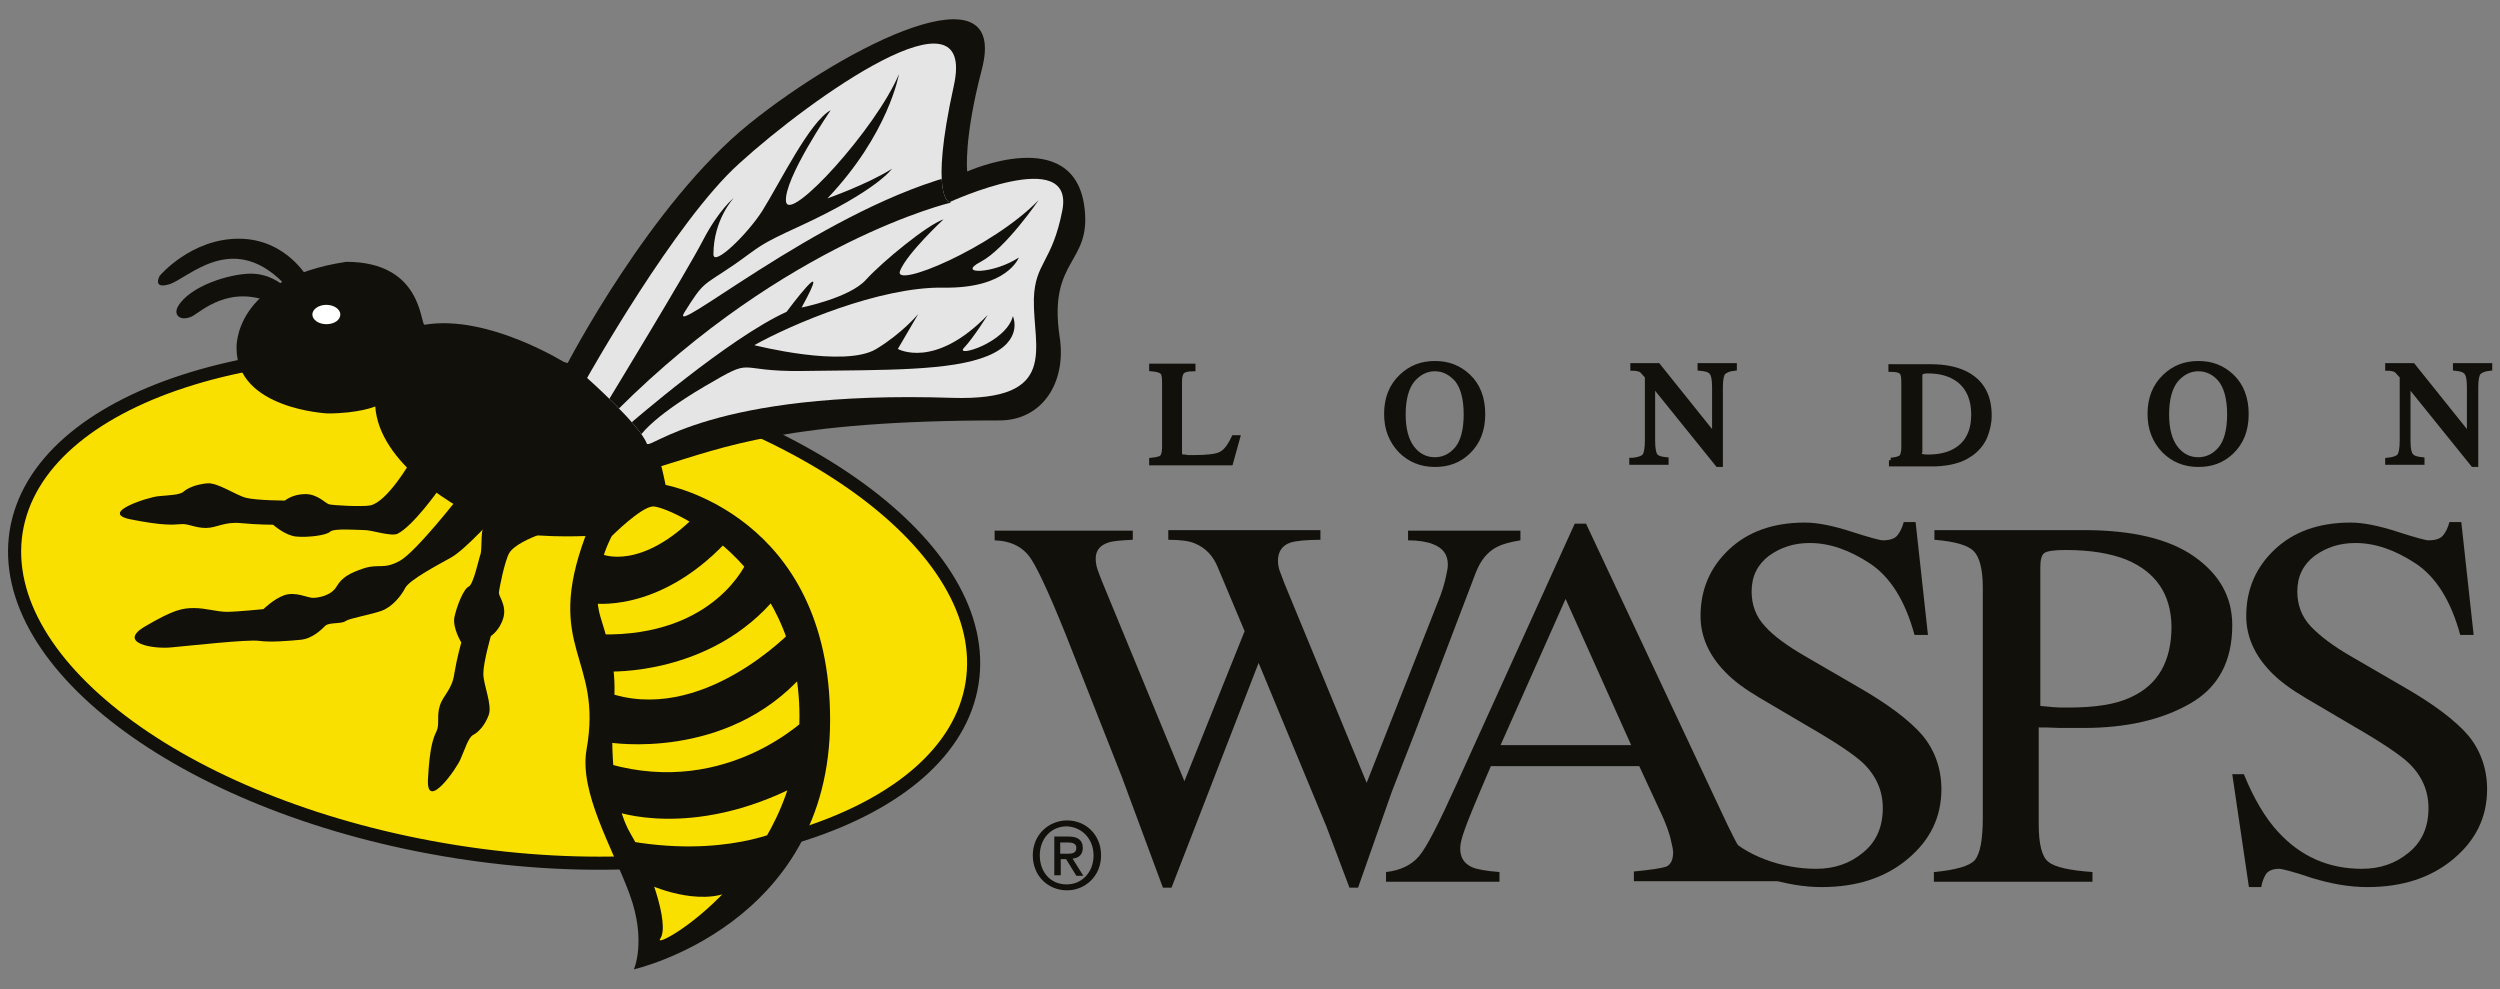 <?xml version="1.0" encoding="utf-8"?>
<!-- Generator: Adobe Illustrator 19.1.1, SVG Export Plug-In . SVG Version: 6.00 Build 0)  -->
<svg version="1.1" id="london-wasps_1_" xmlns="http://www.w3.org/2000/svg" xmlns:xlink="http://www.w3.org/1999/xlink" x="0px"
	 y="0px" viewBox="-64.4 328.5 465 184" enable-background="new -64.4 328.5 465 184" xml:space="preserve">
<rect x="-64.4" y="328.5" width="465" height="184" fill="#808080" stroke="none"/>
<g>
	<path fill="#12100B" d="M149.8,414.1c1-0.1,1.7-0.3,1.9-0.5c0.3-0.3,0.5-0.9,0.5-1.9v-12.1c0-1-0.1-1.6-0.4-1.9
		c-0.3-0.3-0.9-0.5-2-0.6v-0.5h7.7v0.5c-1,0-1.7,0.2-2,0.5c-0.3,0.3-0.5,0.9-0.5,1.8v13.1c0,0.3,0,0.5,0.1,0.7
		c0.1,0.2,0.3,0.3,0.7,0.3c0.2,0,0.4,0,0.6,0.1c0.2,0,0.7,0,1.3,0c2.4,0,4.1-0.2,4.9-0.6c0.9-0.4,1.7-1.4,2.5-3.1h0.7l-1.3,4.7
		h-14.7V414.1"/>
	<path fill="none" stroke="#12100B" stroke-width="0.91" stroke-miterlimit="3.864" d="M149.8,414.1c1-0.1,1.7-0.3,1.9-0.5
		c0.3-0.3,0.5-0.9,0.5-1.9v-12.1c0-1-0.1-1.6-0.4-1.9c-0.3-0.3-0.9-0.5-2-0.6v-0.5h7.7v0.5c-1,0-1.7,0.2-2,0.5
		c-0.3,0.3-0.5,0.9-0.5,1.8v13.1c0,0.3,0,0.5,0.1,0.7c0.1,0.2,0.3,0.3,0.7,0.3c0.2,0,0.4,0,0.6,0.1c0.2,0,0.7,0,1.3,0
		c2.4,0,4.1-0.2,4.9-0.6c0.9-0.4,1.7-1.4,2.5-3.1h0.7l-1.3,4.7h-14.7V414.1z"/>
	<path fill-rule="evenodd" clip-rule="evenodd" fill="#12100B" d="M196.3,398.5c1.7-1.6,3.7-2.4,6.2-2.4c2.5,0,4.5,0.8,6.2,2.4
		c1.8,1.7,2.7,4.1,2.7,7c0,3-0.9,5.3-2.8,7.1c-1.7,1.6-3.7,2.3-6.1,2.3c-2.6,0-4.7-0.9-6.4-2.6c-1.7-1.8-2.6-4-2.6-6.8
		C193.5,402.6,194.4,400.3,196.3,398.5 M198.3,411.9c1.1,1.4,2.5,2.1,4.2,2.1c1.6,0,3-0.7,4.1-2c1.1-1.3,1.7-3.5,1.7-6.4
		c0-3-0.6-5.1-1.7-6.5c-1.2-1.3-2.5-2-4.1-2c-1.6,0-3,0.7-4.2,2.1c-1.1,1.4-1.7,3.5-1.7,6.4C196.6,408.4,197.2,410.5,198.3,411.9z"
		/>
	<path fill="none" stroke="#12100B" stroke-width="0.91" stroke-miterlimit="3.864" d="M196.3,398.5c1.7-1.6,3.7-2.4,6.2-2.4
		c2.5,0,4.5,0.8,6.2,2.4c1.8,1.7,2.7,4.1,2.7,7c0,3-0.9,5.3-2.8,7.1c-1.7,1.6-3.7,2.3-6.1,2.3c-2.6,0-4.7-0.9-6.4-2.6
		c-1.7-1.8-2.6-4-2.6-6.8C193.5,402.6,194.4,400.3,196.3,398.5z M198.3,411.9c1.1,1.4,2.5,2.1,4.2,2.1c1.6,0,3-0.7,4.1-2
		c1.1-1.3,1.7-3.5,1.7-6.4c0-3-0.6-5.1-1.7-6.5c-1.2-1.3-2.5-2-4.1-2c-1.6,0-3,0.7-4.2,2.1c-1.1,1.4-1.7,3.5-1.7,6.4
		C196.6,408.4,197.2,410.5,198.3,411.9z"/>
	<path fill="#12100B" d="M239.3,414.1c1.1-0.1,1.9-0.4,2.2-0.8c0.3-0.4,0.5-1.3,0.5-2.8v-12l-0.4-0.4c-0.4-0.5-0.7-0.8-1-0.9
		c-0.3-0.1-0.7-0.2-1.3-0.2v-0.5h4.7l10.5,13.1v-9.1c0-1.5-0.2-2.5-0.7-2.9c-0.3-0.3-0.9-0.5-2-0.6v-0.5h6.4v0.5
		c-1,0.1-1.7,0.4-2.1,0.8c-0.3,0.4-0.5,1.3-0.5,2.7v14.4h-0.5l-12.1-15v10.6c0,1.5,0.2,2.5,0.6,2.9c0.3,0.3,0.9,0.5,1.9,0.6v0.5
		h-6.4V414.1"/>
	<path fill="none" stroke="#12100B" stroke-width="0.91" stroke-miterlimit="3.864" d="M239.3,414.1c1.1-0.1,1.9-0.4,2.2-0.8
		c0.3-0.4,0.5-1.3,0.5-2.8v-12l-0.4-0.4c-0.4-0.5-0.7-0.8-1-0.9c-0.3-0.1-0.7-0.2-1.3-0.2v-0.5h4.7l10.5,13.1v-9.1
		c0-1.5-0.2-2.5-0.7-2.9c-0.3-0.3-0.9-0.5-2-0.6v-0.5h6.4v0.5c-1,0.1-1.7,0.4-2.1,0.8c-0.3,0.4-0.5,1.3-0.5,2.7v14.4h-0.5l-12.1-15
		v10.6c0,1.5,0.2,2.5,0.6,2.9c0.3,0.3,0.9,0.5,1.9,0.6v0.5h-6.4V414.1z"/>
	<path fill-rule="evenodd" clip-rule="evenodd" fill="#12100B" d="M287.3,414.1c1-0.1,1.6-0.3,1.9-0.5c0.3-0.3,0.5-0.9,0.5-1.9
		v-12.1c0-1-0.1-1.6-0.4-1.9c-0.3-0.3-0.9-0.5-2-0.5v-0.5h7.4c2.5,0,4.6,0.4,6.3,1.2c3.1,1.5,4.6,4.1,4.6,7.9c0,1.4-0.3,2.6-0.8,3.9
		c-0.5,1.2-1.4,2.3-2.5,3.1c-0.7,0.5-1.4,0.9-2.2,1.2c-1.4,0.5-3.1,0.8-5.1,0.8h-7.6V414.1 M292.8,413.3c0.2,0.1,0.7,0.2,1.4,0.2
		c2.1,0,3.9-0.4,5.3-1.3c2.1-1.3,3.2-3.5,3.2-6.6c0-2.8-0.9-4.9-2.6-6.3c-1.5-1.2-3.5-1.8-5.9-1.8c-0.6,0-1,0.1-1.2,0.2
		c-0.2,0.1-0.3,0.4-0.3,0.9v13.9C292.5,412.9,292.6,413.2,292.8,413.3z"/>
	<path fill="none" stroke="#12100B" stroke-width="0.91" stroke-miterlimit="3.864" d="M287.3,414.1c1-0.1,1.6-0.3,1.9-0.5
		c0.3-0.3,0.5-0.9,0.5-1.9v-12.1c0-1-0.1-1.6-0.4-1.9c-0.3-0.3-0.9-0.5-2-0.5v-0.5h7.4c2.5,0,4.6,0.4,6.3,1.2
		c3.1,1.5,4.6,4.1,4.6,7.9c0,1.4-0.3,2.6-0.8,3.9c-0.5,1.2-1.4,2.3-2.5,3.1c-0.7,0.5-1.4,0.9-2.2,1.2c-1.4,0.5-3.1,0.8-5.1,0.8h-7.6
		V414.1z M292.8,413.3c0.2,0.1,0.7,0.2,1.4,0.2c2.1,0,3.9-0.4,5.3-1.3c2.1-1.3,3.2-3.5,3.2-6.6c0-2.8-0.9-4.9-2.6-6.3
		c-1.5-1.2-3.5-1.8-5.9-1.8c-0.6,0-1,0.1-1.2,0.2c-0.2,0.1-0.3,0.4-0.3,0.9v13.9C292.5,412.9,292.6,413.2,292.8,413.3z"/>
	<path fill-rule="evenodd" clip-rule="evenodd" fill="#12100B" d="M338.3,398.5c1.7-1.6,3.7-2.4,6.2-2.4c2.5,0,4.5,0.8,6.2,2.4
		c1.8,1.7,2.7,4.1,2.7,7c0,3-0.9,5.3-2.8,7.1c-1.7,1.6-3.7,2.3-6.1,2.3c-2.6,0-4.7-0.9-6.4-2.6c-1.7-1.8-2.6-4-2.6-6.8
		C335.5,402.6,336.4,400.3,338.3,398.5 M340.3,411.9c1.1,1.4,2.5,2.1,4.2,2.1c1.6,0,3-0.7,4.1-2c1.1-1.3,1.7-3.5,1.7-6.4
		c0-3-0.6-5.1-1.7-6.5c-1.1-1.3-2.5-2-4.1-2c-1.6,0-3,0.7-4.2,2.1c-1.1,1.4-1.7,3.5-1.7,6.4C338.6,408.4,339.2,410.5,340.3,411.9z"
		/>
	<path fill="none" stroke="#12100B" stroke-width="0.91" stroke-miterlimit="3.864" d="M338.3,398.5c1.7-1.6,3.7-2.4,6.2-2.4
		c2.5,0,4.5,0.8,6.2,2.4c1.8,1.7,2.7,4.1,2.7,7c0,3-0.9,5.3-2.8,7.1c-1.7,1.6-3.7,2.3-6.1,2.3c-2.6,0-4.7-0.9-6.4-2.6
		c-1.7-1.8-2.6-4-2.6-6.8C335.5,402.6,336.4,400.3,338.3,398.5z M340.3,411.9c1.1,1.4,2.5,2.1,4.2,2.1c1.6,0,3-0.7,4.1-2
		c1.1-1.3,1.7-3.5,1.7-6.4c0-3-0.6-5.1-1.7-6.5c-1.1-1.3-2.5-2-4.1-2c-1.6,0-3,0.7-4.2,2.1c-1.1,1.4-1.7,3.5-1.7,6.4
		C338.6,408.4,339.2,410.5,340.3,411.9z"/>
	<path fill="#12100B" d="M379.7,414.1c1.1-0.1,1.9-0.4,2.2-0.8c0.3-0.4,0.5-1.3,0.5-2.8v-12l-0.4-0.4c-0.4-0.5-0.7-0.8-1-0.9
		c-0.3-0.1-0.7-0.2-1.3-0.2v-0.5h4.7l10.5,13.1v-9.1c0-1.5-0.2-2.5-0.7-2.9c-0.3-0.3-0.9-0.5-1.9-0.6v-0.5h6.4v0.5
		c-1,0.1-1.7,0.4-2.1,0.8c-0.3,0.4-0.5,1.3-0.5,2.7v14.4h-0.5l-12.1-15v10.6c0,1.5,0.2,2.5,0.7,2.9c0.3,0.3,0.9,0.5,1.9,0.6v0.5
		h-6.4V414.1"/>
	<path fill="none" stroke="#12100B" stroke-width="0.91" stroke-miterlimit="3.864" d="M379.7,414.1c1.1-0.1,1.9-0.4,2.2-0.8
		c0.3-0.4,0.5-1.3,0.5-2.8v-12l-0.4-0.4c-0.4-0.5-0.7-0.8-1-0.9c-0.3-0.1-0.7-0.2-1.3-0.2v-0.5h4.7l10.5,13.1v-9.1
		c0-1.5-0.2-2.5-0.7-2.9c-0.3-0.3-0.9-0.5-1.9-0.6v-0.5h6.4v0.5c-1,0.1-1.7,0.4-2.1,0.8c-0.3,0.4-0.5,1.3-0.5,2.7v14.4h-0.5
		l-12.1-15v10.6c0,1.5,0.2,2.5,0.7,2.9c0.3,0.3,0.9,0.5,1.9,0.6v0.5h-6.4V414.1z"/>
	<path fill-rule="evenodd" clip-rule="evenodd" fill="#12100B" d="M139,487.6c0,3.2-2.2,5.4-5,5.4c-3.1,0-5-2.4-5-5.4
		c0-3.2,2.2-5.4,5-5.4C136.8,482.3,139,484.5,139,487.6 M140.4,487.6c0-3.9-2.9-6.5-6.3-6.5c-3.4,0-6.4,2.6-6.4,6.5
		c0,3.7,2.7,6.5,6.4,6.5C137.4,494.1,140.4,491.5,140.4,487.6z M132.8,487.3v-2.1h1.4c0.7,0,1.6,0.1,1.6,1c0,1-0.8,1.1-1.7,1.1
		H132.8z M132.8,488.3h1.1l1.9,3.1h1.3l-2-3.2c1.1-0.1,1.9-0.7,1.9-2c0-1.4-0.9-2.1-2.6-2.1h-2.7v7.2h1.2V488.3z"/>
	<path fill="#12100B" d="M146.3,427.1v1.8c-2.1,0.1-3.6,0.2-4.5,0.5c-1.6,0.5-2.4,1.5-2.4,3c0,0.6,0.1,1.3,0.3,1.9
		c0.2,0.6,0.5,1.4,0.9,2.4l15.3,37.1l11.2-27.9l-5-11.9c-0.9-2.2-2.3-3.6-4.2-4.4c-1.1-0.5-2.8-0.7-5-0.7v-1.8h28.3v1.8
		c-2.6,0-4.5,0.2-5.5,0.5c-1.6,0.5-2.4,1.7-2.4,3.4c0,0.6,0.1,1.1,0.2,1.5c0.1,0.4,0.5,1.3,1,2.7l15.3,37.1l13.2-33.5
		c0.8-1.9,1.3-3.6,1.6-5.1c0.2-0.8,0.3-1.5,0.3-2c0-1.8-0.9-3.1-2.8-3.8c-1-0.4-2.6-0.7-4.6-0.7v-1.8h20.9v1.8
		c-1.9,0.3-3.3,0.7-4.3,1.2c-1.8,0.9-3.1,2.5-4,4.8l-11.2,29.4l-4.4,11.3l-6.3,17.9h-1.6l-4.3-11.4l-12.6-30.4l-16.2,41.8h-1.6
		l-7.6-20.5l-9.1-23.1c-3.7-9.5-6.4-15.4-7.8-17.5c-1.4-2.2-3.7-3.4-6.8-3.5v-1.8H146.3"/>
	<path fill="#12100B" d="M256,483.2c4.2,4.6,11.2,6.9,17.4,6.9c3.4,0,6.3-1,8.7-3c2.5-2,3.7-4.8,3.7-8.3c0-3.2-1.2-6-3.7-8.4
		c-1.6-1.5-5-3.8-10.2-6.8l-9-5.3c-2.7-1.6-4.9-3.2-6.5-4.9c-3-3.1-4.5-6.6-4.5-10.3c0-5,1.8-9.1,5.3-12.4c3.5-3.3,8.2-5,14.1-5
		c2.4,0,5.3,0.6,8.7,1.7c3.4,1.1,5.3,1.6,5.8,1.6c1.3,0,2.2-0.3,2.7-0.9c0.5-0.6,0.9-1.4,1.2-2.5h2.2l2.3,21h-2.5
		c-1.7-6.3-4.5-10.8-8.3-13.3c-3.8-2.5-7.5-3.8-11.2-3.8c-2.9,0-5.4,0.8-7.6,2.4c-2.1,1.6-3.2,3.8-3.2,6.6c0,2.5,0.8,4.7,2.5,6.5
		c1.6,1.8,4.2,3.7,7.7,5.7l9.3,5.4c5.8,3.3,9.9,6.4,12.3,9.2c2.3,2.8,3.5,6.2,3.5,10c0,5.2-2.1,9.5-6.3,13c-4.2,3.5-9.5,5.2-16,5.2
		c-3.3,0-6.7-0.6-10.3-1.7c-3.5-1.2-5.6-1.7-6.1-1.7C256.7,490.3,253.6,480.6,256,483.2"/>
	<path fill="#12100B" d="M353,472.6c1.8,4.4,3.9,8,6.3,10.6c4.2,4.6,9.4,6.9,15.6,6.9c3.4,0,6.3-1,8.7-3c2.5-2,3.7-4.8,3.7-8.3
		c0-3.2-1.2-6-3.7-8.4c-1.6-1.5-5-3.8-10.2-6.8l-9-5.3c-2.7-1.6-4.9-3.2-6.5-4.9c-3-3.1-4.5-6.6-4.5-10.3c0-5,1.8-9.1,5.3-12.4
		c3.5-3.3,8.2-5,14.1-5c2.4,0,5.3,0.6,8.7,1.7c3.4,1.1,5.3,1.6,5.8,1.6c1.3,0,2.2-0.3,2.7-0.9c0.5-0.6,0.9-1.4,1.2-2.5h2.2l2.3,21
		h-2.5c-1.7-6.3-4.5-10.8-8.3-13.3c-3.8-2.5-7.5-3.8-11.2-3.8c-2.9,0-5.4,0.8-7.6,2.4c-2.1,1.6-3.2,3.8-3.2,6.6
		c0,2.5,0.8,4.7,2.5,6.5c1.7,1.8,4.2,3.7,7.7,5.7l9.3,5.4c5.8,3.3,9.9,6.4,12.3,9.2c2.3,2.8,3.5,6.2,3.5,10c0,5.2-2.1,9.5-6.3,13
		c-4.2,3.5-9.5,5.2-16,5.2c-3.3,0-6.7-0.6-10.3-1.7c-3.5-1.2-5.6-1.7-6.1-1.7c-1.2,0-2.1,0.4-2.5,1.1c-0.4,0.7-0.7,1.5-0.8,2.3h-2.3
		l-3.1-21H353"/>
	<path fill-rule="evenodd" clip-rule="evenodd" fill="#12100B" d="M193.4,492.5v-1.8c2.7-0.3,4.7-1.3,6.1-2.9
		c1.4-1.6,3.7-6.1,7-13.4l22-48.5h2.1l26.3,56c1.8,3.7,3.1,6.1,4.2,6.9c1.1,0.9,2.8,1.5,5.3,1.8v1.8h-26.9v-1.8
		c3.1-0.3,5.1-0.6,6-0.9c0.9-0.4,1.3-1.3,1.3-2.7c0-0.5-0.2-1.3-0.5-2.6c-0.3-1.2-0.8-2.5-1.4-3.9l-4.4-9.5h-27.6
		c-2.8,6.5-4.4,10.4-4.9,11.9c-0.5,1.4-0.8,2.5-0.8,3.4c0,1.7,0.7,2.8,2.2,3.5c0.9,0.4,2.6,0.7,5.1,0.9v1.8H193.4 M239,467.1
		l-12.2-27.2l-12.1,27.2H239z"/>
	<path fill-rule="evenodd" clip-rule="evenodd" fill="#12100B" d="M295.4,490.7c4-0.4,6.5-1.1,7.5-2.2c1-1.2,1.5-3.8,1.5-7.9v-42.8
		c0-3.4-0.6-5.7-1.7-6.8c-1.1-1.1-3.5-1.8-7.3-2.1v-1.8h27.8c8.9,0,15.8,1.6,20.5,4.9c4.7,3.3,7.1,7.5,7.1,12.8
		c0,6.7-2.6,11.6-7.9,14.6c-5.3,3-11.8,4.5-19.8,4.5c-1.1,0-2.6,0-4.4,0c-1.8-0.1-3.1-0.1-3.9-0.1v18c0,3.7,0.6,6.1,1.8,7
		c1.2,1,4,1.6,8.2,1.9v1.8h-29.5V490.7 M331.1,432.6c-3-1.2-6.8-1.8-11.3-1.8c-2.2,0-3.5,0.2-4,0.6c-0.5,0.4-0.7,1.3-0.7,2.6v25.8
		c1.9,0.2,3.1,0.3,3.7,0.3c0.6,0,1.1,0,1.7,0c4.8,0,8.7-0.6,11.4-1.9c5.1-2.3,7.6-6.7,7.6-13.2C339.4,439,336.6,434.9,331.1,432.6z"
		/>
	<path fill="#F9E000" d="M-61.4,427.4c4-25.1,47-39.1,96.1-31.3c49.1,7.8,85.7,34.4,81.7,59.5c-4,25.1-47,39.1-96.1,31.3
		C-28.8,479.1-65.3,452.5-61.4,427.4z"/>
	<path fill="none" stroke="#12100B" stroke-width="2.439" stroke-miterlimit="3.864" d="M-61.4,427.4c4-25.1,47-39.1,96.1-31.3
		c49.1,7.8,85.7,34.4,81.7,59.5c-4,25.1-47,39.1-96.1,31.3C-28.8,479.1-65.3,452.5-61.4,427.4z"/>
	<path fill="#12100B" d="M41.1,396.2c0,0,15.5-29.9,33.9-44.7c18.4-14.8,48.4-29.6,43.2-10c-3.4,13-2.7,18.9-2.7,18.9
		s19.8-8.9,21.8,6.6c1.4,10.7-6.8,9.5-4.6,24.2c1.3,8.4-3.2,15.5-11.2,15.5c-39.5,0-51.3,5-62.9,8.5c0,0,0.2,0.6,0.8,3.5
		c0,0,30.6,5.5,30.6,43.7s-36.5,46.4-36.5,46.4s2.4-5.3-0.8-14c-3.2-8.7-9.4-18.9-8-26.9c3.1-17.2-8-18.7-0.2-39.7
		c0,0-11.1,0.5-15.5-1.3c-9.6-4-22.9-12.5-23.6-22.8c0,0-3,1.3-8.9,1.3c0,0-16.9-0.8-16.9-12.1c0,0-0.8-12.9,20.4-16.1
		c14.4,0,13.7,11.9,14.6,11.7C26.5,386.9,41.1,396.2,41.1,396.2"/>
	<g>
		<defs>
			<path id="SVGID_1_" d="M44.8,398.8c0,0,16.3-29.1,28.3-39.9c13.4-12.2,44.3-34.1,39.9-14.4c-4.6,20.9-0.8,21.6-0.8,21.6
				s23.3-10.7,21,1.5c-1.9,9.8-5.1,9.7-5.3,16.5c-0.2,9.1,4.9,19-15.2,18.4c-45.2-1.5-56.2,9.8-56.8,8.5
				C54.6,407.5,44.8,398.8,44.8,398.8"/>
		</defs>
		<use xlink:href="#SVGID_1_"  overflow="visible" fill="#E6E5E5"/>
		<clipPath id="SVGID_2_">
			<use xlink:href="#SVGID_1_"  overflow="visible"/>
		</clipPath>
		<path clip-path="url(#SVGID_2_)" fill-rule="evenodd" clip-rule="evenodd" fill="#12100B" d="M48.5,403.4c0,0,14.8-24.3,17.8-30.1
			c3-5.8,5.8-8,5.8-8s-3.8,4-3.8,10.5c0,2.4,6.3-3.7,9.1-8.1c3.2-5.1,8.8-16.6,12.7-18.7c0,0-8.8,12.9-8.3,17
			c0.6,4.1,16.7-13.5,21-23.7c0,0-1.9,11.1-13.3,23.1c0,0,7.4-2.6,12-5.5c0,0-2.7,4-17,10.6c-8.1,3.7-7.3,3.7-12.3,7.2
			c-6,4.1-5.6,3-9.3,8.9c-3.2,5.2,24.5-18.2,49.1-25.2l0.4,4.8c0,0-30.5,7.2-61.9,38.5L48.5,403.4"/>
		<path clip-path="url(#SVGID_2_)" fill-rule="evenodd" clip-rule="evenodd" fill="#12100B" d="M52.8,407.3c0,0,18.3-15.9,29.1-20.8
			c0,0,9-12.1,2.8-0.8c0,0,9-1.8,12-5.2c3.1-3.4,11.4-10.2,14.4-11.2c0,0-6.8,6.3-8.1,9.6c-1.3,3.4,17.2-4.3,25.8-13.2
			c0,0-6.2,9.1-10.8,11.5c-4.6,2.4,2.4,2.3,7.1-0.8c0,0-2.1,5.8-14,5.6c-11.9-0.2-28.4,6.9-35.2,10.7c0,0,16.8,4.3,22.7,0.7
			c4.8-2.9,7.8-6.5,7.8-6.5l-3.8,6.5c0,0,6.8,3.9,16.7-6.3c0,0-2.6,4.2-4.4,6.1c-1.8,1.9,7.8-0.9,9.1-5.9c0,0,2.1,4.6-4.7,7.4
			c-6.8,2.8-18.9,2.6-34.3,2.8c-13.3,0.2-8.5-2.9-18.4,2.9c-10.2,6-12.1,9.4-12.1,9.4L52.8,407.3"/>
	</g>
	<g>
		<defs>
			<path id="SVGID_3_" d="M49.4,428.2c0,0-4.3,7.7-2.1,15.1c2.3,7.4,3,10.6,2.4,17.4c-0.6,6.8-0.1,17.4,3.2,22.9
				c3.3,5.5,7.4,16.8,5.5,19.5c-1.9,2.7,25.9-12.8,25.9-41.4c0-28.6-24.7-39.2-27.3-39C54.7,422.9,49.4,428.2,49.4,428.2"/>
		</defs>
		<use xlink:href="#SVGID_3_"  overflow="visible" fill="#12100B"/>
		<clipPath id="SVGID_4_">
			<use xlink:href="#SVGID_3_"  overflow="visible"/>
		</clipPath>
		<path clip-path="url(#SVGID_4_)" fill="#F9E000" d="M47.6,431.6c0,0,7.2,3.2,17.6-7.4c10.4-10.6-8.7-3.8-8.7-3.8l-8.1,4.7
			L47.6,431.6"/>
		<path clip-path="url(#SVGID_4_)" fill="#F9E000" d="M45.6,440.7c0,0,12.3,2.1,25-11.3l4,3.4c0,0-5.8,14.2-27.4,13.7L45.6,440.7"/>
		<path clip-path="url(#SVGID_4_)" fill="#F9E000" d="M48.7,453.4c0,0,19.2,0.9,31.4-14l2.9,6.3c0,0-17,18-34.7,11.5L48.7,453.4"/>
		<path clip-path="url(#SVGID_4_)" fill="#F9E000" d="M48.9,466.6c0,0,21.8,3.6,36.2-12.7l0.9,7.8c0,0-14.9,15.2-37.1,8.9V466.6"/>
		<path clip-path="url(#SVGID_4_)" fill="#F9E000" d="M50,479.4c0,0,14.2,5.3,33.9-4.8l-2.3,8c0,0-11.3,5.8-30.3,2.1L50,479.4"/>
		<path clip-path="url(#SVGID_4_)" fill="#F9E000" d="M57.2,493.4c0,0,10,4.3,15.8,0l-7,7l-8.1,4.2L57.2,493.4"/>
	</g>
	<path fill="#FFFFFF" d="M-6.3,387c0-1,1.2-1.8,2.6-1.8c1.4,0,2.6,0.8,2.6,1.8c0,1-1.1,1.8-2.6,1.8C-5.1,388.8-6.3,388-6.3,387"/>
	<path fill="#12100B" d="M-7.1,380.3c0,0-4-7.4-12.9-7.4c-8.9,0-14.7,6.9-14.7,6.9s-1.4,2.5,1.7,1.6c3.6-1,12.2-10.7,22.3,0.8
		L-7.1,380.3"/>
	<path fill="#12100B" d="M-11.1,382.1c0,0-2.6-2.7-6.6-2.7c-4,0-11.4,2.3-13.6,6.1c-0.9,1.6,0.4,2.8,2.5,1.9
		c1.6-0.7,7.2-6.5,15.8-2.2L-11.1,382.1"/>
	<path fill="#12100B" d="M12,414.3c0,0-4.3,7.5-7.5,8.2c-1.5,0.3-7,0-7.7-0.2c-0.7-0.2-2.1-1.9-4.4-1.9c-2.4,0-3.8,1.2-3.8,1.2
		s-5.1,0-7.2-0.5c-2-0.5-5.3-2.9-7.3-2.7c-2.1,0.2-3.6,0.9-4.3,1.5c-0.7,0.7-2.9,0.7-4.8,0.9c-1.9,0.2-11.1,3.1-5.1,4.3
		c6,1.2,7.9,1,9.2,0.9c1.4-0.2,2.7,0.7,4.8,0.7c2,0,3.4-1.2,6.5-0.9c3.1,0.3,6,0.3,6,0.3s2.2,2,4.3,2.2c2,0.2,5.6-0.2,6.3-0.9
		c0.7-0.7,5.3-0.3,6.5-0.3c1.2,0,4.8,1.2,6,0.7c2.9-1.4,7.7-8.2,7.7-8.2L12,414.3"/>
	<path fill="#12100B" d="M20.9,421c0,0-7.9,10.1-10.9,11.8c-3.1,1.7-3.9,0.5-6.7,1.4c-2.7,0.9-4.1,1.7-5.1,3.4
		c-1,1.7-3.4,2.1-4.4,2.1c-1,0-3.2-1.2-5.3-0.5c-2,0.7-3.9,2.6-3.9,2.6s-5,0.5-6.8,0.5c-1.9,0-3.9-0.7-6.1-0.7
		c-2.2,0-3.8,0.3-9.1,3.4c-5.3,3.1,1.5,4.3,5,3.9c3.4-0.3,14-1.5,16.2-1.2c2.2,0.3,5.5,0,7.7-0.2c2.2-0.2,3.9-1.9,4.6-2.6
		c0.7-0.7,3.1-0.3,3.8-0.9c0.7-0.5,4.8-1.2,6.7-1.9c1.9-0.7,3.6-2.7,4.4-4.3c0.9-1.5,5.8-4.1,8.5-5.6c2.7-1.5,8.5-8,8.5-8L20.9,421"
		/>
	<path fill="#12100B" d="M41.4,426.2c0,0-9.4,2.3-11.1,5.2c-0.8,1.4-1.9,6.7-1.9,7.4c0,0.7,1.5,2.4,0.8,4.7
		c-0.7,2.3-2.3,3.3-2.3,3.3s-1.4,4.9-1.4,7c0,2.1,1.7,5.8,1,7.7c-0.7,1.9-1.9,3.2-2.9,3.7c-0.9,0.5-1.5,2.6-2.3,4.4
		c-0.7,1.8-6.4,9.9-6.1,3.9c0.3-6,1-7.8,1.6-9c0.6-1.3,0-2.8,0.6-4.7c0.6-2,2.3-3,2.7-6c0.5-3,1.3-5.8,1.3-5.8s-1.6-2.6-1.3-4.6
		c0.4-2,1.7-5.4,2.7-5.8c0.9-0.5,1.8-5,2.2-6.1c0.3-1.1-0.1-4.9,0.9-5.9C28.2,423,37,420,37,420L41.4,426.2"/>
</g>
</svg>
